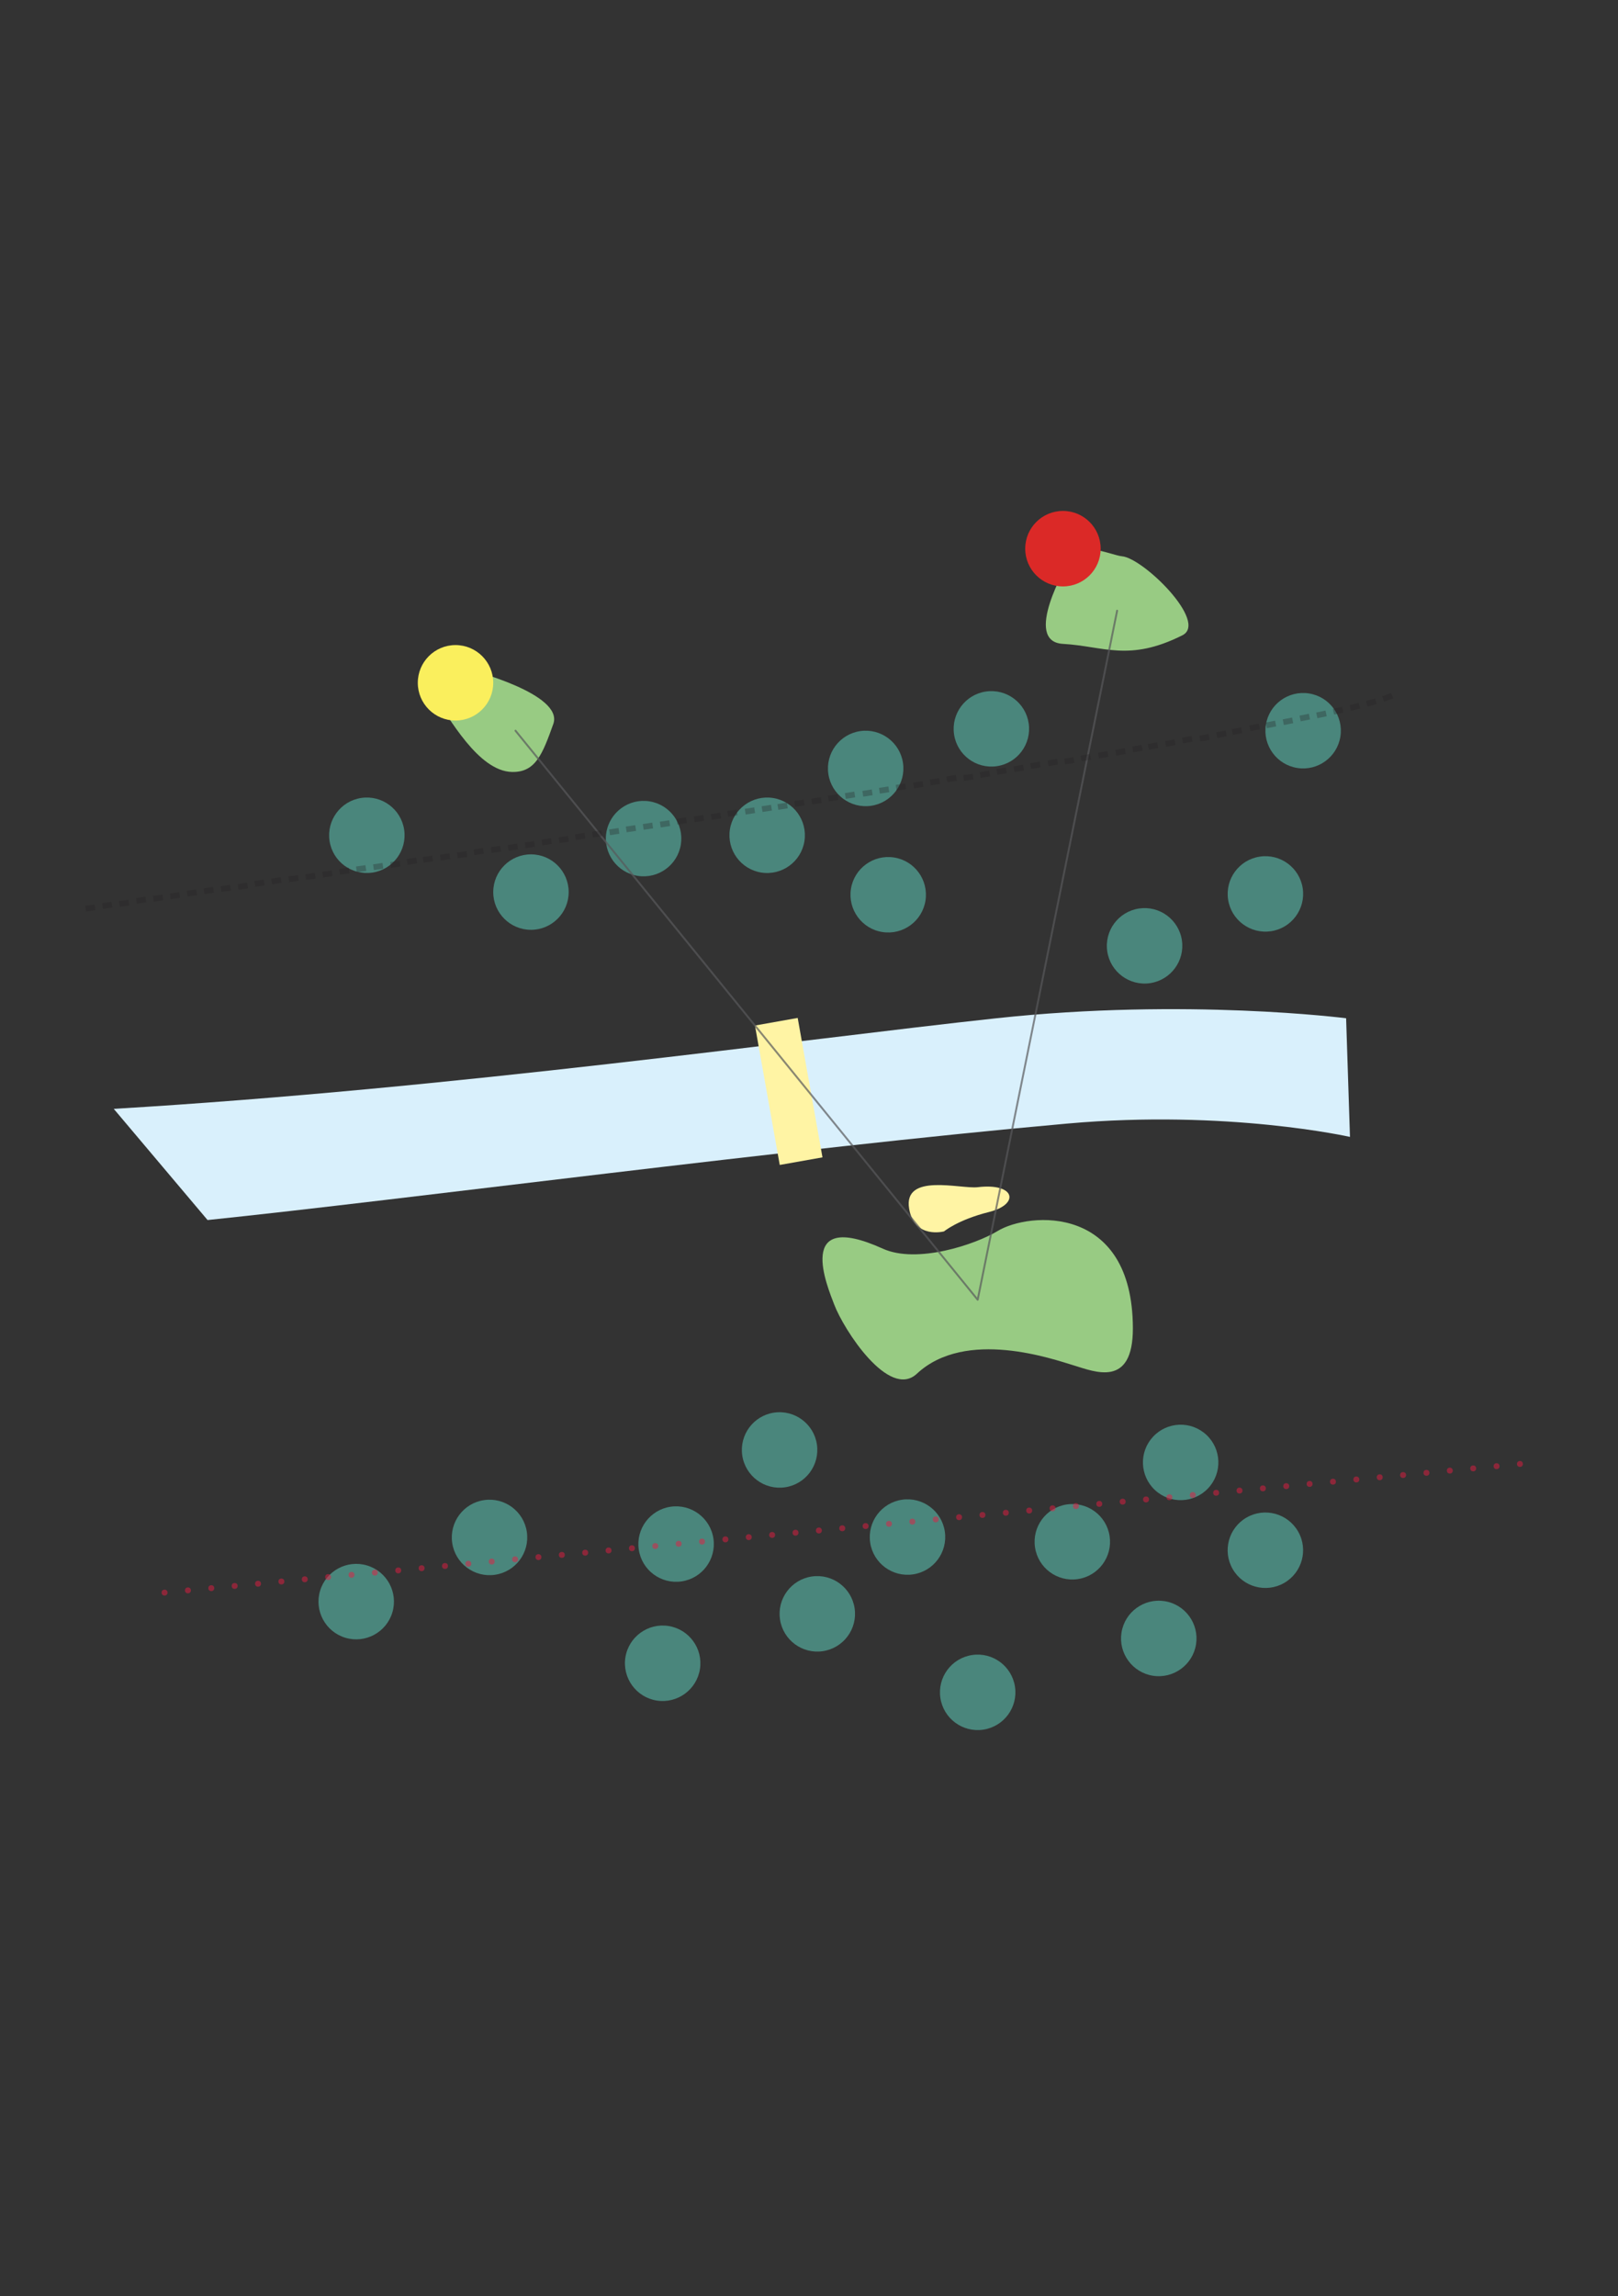 <?xml version="1.0" encoding="utf-8"?>
<!-- Generator: Adobe Illustrator 16.0.0, SVG Export Plug-In . SVG Version: 6.00 Build 0)  -->
<!DOCTYPE svg PUBLIC "-//W3C//DTD SVG 1.1//EN" "http://www.w3.org/Graphics/SVG/1.1/DTD/svg11.dtd">
<svg version="1.1" id="Layer_1" xmlns="http://www.w3.org/2000/svg" xmlns:xlink="http://www.w3.org/1999/xlink" x="0px" y="0px"
	 width="419.53px" height="595.28px" viewBox="0 0 419.53 595.28" enable-background="new 0 0 419.53 595.28" xml:space="preserve">
<rect x="0" y="0" width="419.53" height="595.28" fill="#333333" stroke="none"/>
<g>
	<path fill="#D9F0FC" d="M53.819,316.292c50.933-5.27,150.639-18.561,222.904-25.007c41.598-3.71,73.31,3.455,73.31,3.455
		l-1.001-30.758c0,0-41.375-5.318-90.701,0c-50.789,5.473-140.732,18.251-228.837,23.482L53.819,316.292z"/>
	<path fill="#98CB83" d="M216.297,338.184c-1.695-4.489-10.452-24.924,12.597-14.476c8.881,4.031,24.067-1.109,29.744-4.555
		c8.261-5.019,35.046-6.983,35.104,25.191c0.028,15.545-9.914,11.259-15.276,9.645c-5.354-1.604-28.048-9.691-40.731,2.145
		C230.501,362.886,218.768,344.721,216.297,338.184z"/>
	<path fill="#98CB83" d="M276.813,146.219c0,0-11.857,20.1-1.202,20.702c10.649,0.602,17.064,4.733,30.949-2.212
		c6.837-3.414-10.182-20.094-15.676-20.499C288.405,144.027,276.813,138.784,276.813,146.219z"/>
	<polygon fill="#FFF4A4" points="213.26,300.041 202.179,302.008 195.754,265.864 206.833,263.897 	"/>
	<path fill="#FFF4A4" d="M244.781,319.232c0,0,3.615-3.02,11.657-5.022c8.04-2.009,6.835-7.605-2.936-6.433
		c-4.379,0.521-19.376-3.818-17.769,5.592C237.089,321.306,244.781,319.232,244.781,319.232z"/>
	<path fill="#DB2927" d="M285.391,142.242c0,5.398-4.381,9.785-9.78,9.785c-5.404,0-9.783-4.386-9.783-9.785
		c0-5.402,4.379-9.783,9.783-9.783C281.01,132.459,285.391,136.84,285.391,142.242z"/>
	<path fill="#4A867C" d="M147.451,231.276c0,5.394-4.378,9.777-9.777,9.777c-5.399,0-9.783-4.383-9.783-9.777
		c0-5.406,4.384-9.787,9.783-9.787C143.073,221.489,147.451,225.87,147.451,231.276z"/>
	<path fill="#4A867C" d="M192.458,377.306c-0.779-5.34,2.92-10.313,8.265-11.091c5.344-0.775,10.313,2.928,11.094,8.263
		c0.778,5.347-2.919,10.314-8.269,11.099C198.202,386.355,193.242,382.653,192.458,377.306z"/>
	<path fill="#4A867C" d="M298.982,372.458c3.68-3.949,9.867-4.169,13.819-0.485c3.948,3.684,4.165,9.882,0.481,13.829
		c-3.688,3.949-9.878,4.166-13.824,0.479C295.51,382.597,295.294,376.403,298.982,372.458z"/>
	<path fill="#4A867C" d="M225.626,399.895c-0.778-5.348,2.922-10.319,8.267-11.098c5.346-0.78,10.311,2.923,11.091,8.267
		c0.781,5.346-2.919,10.312-8.264,11.091C231.374,408.933,226.409,405.231,225.626,399.895z"/>
	<path fill="#4A867C" d="M101.73,418.03c-1.559,5.169-7.014,8.107-12.186,6.552c-5.172-1.559-8.104-7.018-6.547-12.187
		c1.557-5.176,7.015-8.111,12.189-6.551C100.36,407.401,103.288,412.857,101.73,418.03z"/>
	<path fill="#4A867C" d="M85.447,217.994c-0.8-5.342,2.878-10.325,8.221-11.127c5.339-0.803,10.324,2.887,11.125,8.226
		c0.805,5.337-2.88,10.322-8.219,11.123C91.229,227.017,86.249,223.339,85.447,217.994z"/>
	<path fill="#4A867C" d="M208.582,218.052c-0.833,5.333-5.838,8.988-11.175,8.157c-5.334-0.837-8.985-5.846-8.151-11.182
		c0.833-5.335,5.839-8.984,11.175-8.151C205.764,207.709,209.415,212.713,208.582,218.052z"/>
	<path fill="#4A867C" d="M176.539,218.922c-0.837,5.329-5.839,8.982-11.172,8.147c-5.337-0.831-8.989-5.841-8.159-11.175
		c0.839-5.331,5.846-8.988,11.181-8.151C173.727,208.579,177.374,213.583,176.539,218.922z"/>
	<path fill="#4A867C" d="M243.831,440.186c-0.802-5.34,2.875-10.325,8.221-11.125c5.337-0.808,10.322,2.882,11.123,8.228
		c0.805,5.335-2.881,10.315-8.221,11.119C249.609,449.21,244.632,445.526,243.831,440.186z"/>
	<path fill="#4A867C" d="M202.247,419.837c-0.803-5.341,2.874-10.328,8.219-11.131c5.34-0.801,10.323,2.89,11.124,8.228
		c0.805,5.338-2.879,10.317-8.221,11.124C208.026,428.862,203.051,425.173,202.247,419.837z"/>
	<path fill="#4A867C" d="M268.368,401.151c-0.801-5.339,2.877-10.322,8.218-11.125c5.342-0.806,10.327,2.881,11.126,8.22
		c0.803,5.339-2.877,10.323-8.221,11.125C274.15,410.174,269.167,406.494,268.368,401.151z"/>
	<path fill="#4A867C" d="M310.121,426.271c-0.836,5.334-5.84,8.988-11.184,8.16c-5.333-0.835-8.982-5.849-8.146-11.18
		c0.836-5.338,5.842-8.986,11.171-8.157C307.304,415.934,310.955,420.938,310.121,426.271z"/>
	<path fill="#4A867C" d="M332.958,410.385c-4.687,2.677-10.664,1.059-13.347-3.63c-2.688-4.688-1.06-10.666,3.627-13.349
		c4.686-2.685,10.663-1.06,13.346,3.628C339.276,401.72,337.648,407.691,332.958,410.385z"/>
	<path fill="#4A867C" d="M329.56,241.418c-5.34,0.796-10.324-2.882-11.127-8.22c-0.803-5.347,2.883-10.325,8.222-11.123
		c5.341-0.805,10.321,2.876,11.127,8.218C338.584,235.633,334.897,240.618,329.56,241.418z"/>
	<path fill="#4A867C" d="M298.229,254.877c-5.341,0.798-10.329-2.881-11.128-8.225c-0.8-5.339,2.884-10.32,8.225-11.123
		c5.339-0.803,10.319,2.881,11.125,8.218C307.253,249.093,303.569,254.068,298.229,254.877z"/>
	<path fill="#4A867C" d="M247.373,190.368c-0.778-5.345,2.92-10.314,8.265-11.094c5.346-0.783,10.314,2.921,11.091,8.268
		c0.78,5.341-2.919,10.311-8.265,11.087C253.119,199.415,248.155,195.709,247.373,190.368z"/>
	<path fill="#4A867C" d="M214.78,200.631c-0.78-5.343,2.919-10.312,8.265-11.094c5.342-0.78,10.311,2.923,11.093,8.267
		c0.778,5.347-2.922,10.312-8.267,11.094C220.525,209.679,215.561,205.977,214.78,200.631z"/>
	<path fill="#4A867C" d="M117.251,399.988c-0.78-5.343,2.92-10.312,8.265-11.091c5.344-0.781,10.311,2.925,11.089,8.266
		c0.781,5.347-2.915,10.318-8.262,11.092C122.996,409.038,118.031,405.336,117.251,399.988z"/>
	<path fill="#4A867C" d="M165.626,401.71c-0.778-5.344,2.92-10.315,8.262-11.096c5.347-0.78,10.312,2.925,11.097,8.267
		c0.778,5.348-2.924,10.314-8.27,11.093C171.372,410.758,166.405,407.051,165.626,401.71z"/>
	<path fill="#4A867C" d="M181.488,432.705c-0.836,5.329-5.842,8.992-11.18,8.161c-5.335-0.835-8.984-5.851-8.153-11.181
		c0.841-5.336,5.841-8.985,11.179-8.152C178.667,422.367,182.32,427.372,181.488,432.705z"/>
	<path fill="#4A867C" d="M347.55,190.944c-0.835,5.333-5.839,8.99-11.173,8.153c-5.34-0.835-8.986-5.841-8.153-11.173
		c0.832-5.337,5.84-8.987,11.176-8.149C344.736,180.599,348.383,185.604,347.55,190.944z"/>
	<path fill="#4A867C" d="M239.966,233.479c-0.837,5.332-5.837,8.982-11.171,8.149c-5.338-0.829-8.988-5.841-8.156-11.178
		c0.836-5.331,5.841-8.988,11.176-8.149C237.156,223.137,240.799,228.138,239.966,233.479z"/>
	<path fill="#98CB83" d="M121.889,173.684c0,0,24.361,6.218,21.578,13.999c-2.786,7.78-4.577,12.567-10.694,12.445
		c-8.867-0.175-16.454-14.523-19.931-19.185C109.361,176.269,119.019,172.519,121.889,173.684z"/>
	<path fill="#FAEF5D" d="M127.891,177.017c0,5.399-4.381,9.78-9.781,9.78s-9.78-4.381-9.78-9.78c0-5.404,4.379-9.785,9.78-9.785
		S127.891,171.613,127.891,177.017z"/>
	<g opacity="0.7">
		<g>
			<path fill="#58595B" d="M289.421,158.25c-9.891,48.862-19.781,97.724-29.671,146.586c-1.901,9.394-3.803,18.787-5.704,28.18
				c-0.194,0.958-0.388,1.916-0.582,2.874c-0.22,1.085-0.067,0.538,0.198,0.866c-0.995-1.225-1.99-2.45-2.985-3.675
				c-15.634-19.245-31.269-38.491-46.903-57.736c-23.312-28.696-46.624-57.392-69.936-86.088c-0.204-0.25-0.555,0.105-0.354,0.354
				c31.283,38.509,62.567,77.018,93.851,115.526c8.663,10.664,17.327,21.329,25.991,31.994c0.116,0.144,0.383,0.064,0.418-0.11
				c9.891-48.862,19.781-97.724,29.671-146.586c2.163-10.684,4.325-21.368,6.488-32.051
				C289.967,158.068,289.485,157.934,289.421,158.25L289.421,158.25z"/>
		</g>
	</g>
	<g opacity="0.5">
		<g>
			<g>
				<rect x="393.331" y="378.757" fill="none" width="1.54" height="1.54"/>
				<circle fill="#E61B41" cx="394.101" cy="379.526" r="0.77"/>
			</g>
			<g>
				<rect x="387.271" y="379.332" fill="none" width="1.54" height="1.539"/>
				<circle fill="#E61B41" cx="388.042" cy="380.102" r="0.77"/>
			</g>
			<g>
				<rect x="381.213" y="379.906" fill="none" width="1.539" height="1.54"/>
				<circle fill="#E61B41" cx="381.982" cy="380.677" r="0.77"/>
			</g>
			<g>
				<rect x="375.153" y="380.481" fill="none" width="1.54" height="1.54"/>
				<circle fill="#E61B41" cx="375.923" cy="381.252" r="0.77"/>
			</g>
			<g>
				<rect x="369.094" y="381.057" fill="none" width="1.54" height="1.54"/>
				<circle fill="#E61B41" cx="369.864" cy="381.826" r="0.77"/>
			</g>
			<g>
				<rect x="363.035" y="381.631" fill="none" width="1.54" height="1.54"/>
				<circle fill="#E61B41" cx="363.805" cy="382.401" r="0.77"/>
			</g>
			<g>
				<rect x="356.976" y="382.206" fill="none" width="1.54" height="1.54"/>
				<circle fill="#E61B41" cx="357.746" cy="382.977" r="0.77"/>
			</g>
			<g>
				<rect x="350.917" y="382.781" fill="none" width="1.539" height="1.54"/>
				<circle fill="#E61B41" cx="351.687" cy="383.552" r="0.77"/>
			</g>
			<g>
				<rect x="344.857" y="383.356" fill="none" width="1.54" height="1.54"/>
				<circle fill="#E61B41" cx="345.627" cy="384.126" r="0.77"/>
			</g>
			<g>
				<rect x="338.799" y="383.932" fill="none" width="1.539" height="1.539"/>
				<circle fill="#E61B41" cx="339.568" cy="384.701" r="0.77"/>
			</g>
			<g>
				<rect x="332.739" y="384.506" fill="none" width="1.54" height="1.54"/>
				<circle fill="#E61B41" cx="333.509" cy="385.276" r="0.77"/>
			</g>
			<g>
				<rect x="326.68" y="385.081" fill="none" width="1.54" height="1.54"/>
				<circle fill="#E61B41" cx="327.45" cy="385.852" r="0.77"/>
			</g>
			<g>
				<rect x="320.621" y="385.656" fill="none" width="1.539" height="1.54"/>
				<circle fill="#E61B41" cx="321.391" cy="386.426" r="0.77"/>
			</g>
			<g>
				<rect x="314.562" y="386.231" fill="none" width="1.54" height="1.54"/>
				<circle fill="#E61B41" cx="315.332" cy="387.001" r="0.77"/>
			</g>
			<g>
				<rect x="308.502" y="386.807" fill="none" width="1.54" height="1.539"/>
				<circle fill="#E61B41" cx="309.272" cy="387.576" r="0.77"/>
			</g>
			<g>
				<rect x="302.443" y="387.381" fill="none" width="1.54" height="1.54"/>
				<circle fill="#E61B41" cx="303.213" cy="388.151" r="0.77"/>
			</g>
			<g>
				<rect x="296.384" y="387.956" fill="none" width="1.54" height="1.54"/>
				<circle fill="#E61B41" cx="297.154" cy="388.727" r="0.77"/>
			</g>
			<g>
				<rect x="290.325" y="388.531" fill="none" width="1.539" height="1.54"/>
				<circle fill="#E61B41" cx="291.095" cy="389.301" r="0.77"/>
			</g>
			<g>
				<rect x="284.266" y="389.106" fill="none" width="1.54" height="1.54"/>
				<circle fill="#E61B41" cx="285.036" cy="389.876" r="0.77"/>
			</g>
			<g>
				<rect x="278.207" y="389.681" fill="none" width="1.539" height="1.54"/>
				<circle fill="#E61B41" cx="278.977" cy="390.451" r="0.77"/>
			</g>
			<g>
				<rect x="272.147" y="390.256" fill="none" width="1.54" height="1.54"/>
				<circle fill="#E61B41" cx="272.917" cy="391.026" r="0.77"/>
			</g>
			<g>
				<rect x="266.088" y="390.831" fill="none" width="1.54" height="1.54"/>
				<circle fill="#E61B41" cx="266.858" cy="391.602" r="0.77"/>
			</g>
			<g>
				<rect x="260.029" y="391.406" fill="none" width="1.539" height="1.54"/>
				<circle fill="#E61B41" cx="260.799" cy="392.176" r="0.77"/>
			</g>
			<g>
				<rect x="253.97" y="391.98" fill="none" width="1.54" height="1.54"/>
				<circle fill="#E61B41" cx="254.74" cy="392.751" r="0.77"/>
			</g>
			<g>
				<rect x="247.91" y="392.556" fill="none" width="1.54" height="1.54"/>
				<circle fill="#E61B41" cx="248.68" cy="393.326" r="0.77"/>
			</g>
			<g>
				<rect x="241.852" y="393.131" fill="none" width="1.54" height="1.54"/>
				<circle fill="#E61B41" cx="242.622" cy="393.9" r="0.77"/>
			</g>
			<g>
				<rect x="235.792" y="393.706" fill="none" width="1.54" height="1.54"/>
				<circle fill="#E61B41" cx="236.562" cy="394.476" r="0.77"/>
			</g>
			<g>
				<rect x="229.733" y="394.281" fill="none" width="1.54" height="1.539"/>
				<circle fill="#E61B41" cx="230.503" cy="395.051" r="0.77"/>
			</g>
			<g>
				<rect x="223.674" y="394.855" fill="none" width="1.54" height="1.54"/>
				<circle fill="#E61B41" cx="224.444" cy="395.626" r="0.77"/>
			</g>
			<g>
				<rect x="217.615" y="395.431" fill="none" width="1.539" height="1.54"/>
				<circle fill="#E61B41" cx="218.385" cy="396.201" r="0.77"/>
			</g>
			<g>
				<rect x="211.556" y="396.006" fill="none" width="1.54" height="1.54"/>
				<circle fill="#E61B41" cx="212.326" cy="396.775" r="0.77"/>
			</g>
			<g>
				<rect x="205.497" y="396.581" fill="none" width="1.54" height="1.54"/>
				<circle fill="#E61B41" cx="206.266" cy="397.351" r="0.77"/>
			</g>
			<g>
				<rect x="199.438" y="397.156" fill="none" width="1.54" height="1.539"/>
				<circle fill="#E61B41" cx="200.207" cy="397.926" r="0.77"/>
			</g>
			<g>
				<rect x="193.378" y="397.73" fill="none" width="1.54" height="1.54"/>
				<circle fill="#E61B41" cx="194.148" cy="398.501" r="0.77"/>
			</g>
			<g>
				<rect x="187.319" y="398.306" fill="none" width="1.54" height="1.54"/>
				<circle fill="#E61B41" cx="188.089" cy="399.076" r="0.77"/>
			</g>
			<g>
				<rect x="181.26" y="398.881" fill="none" width="1.54" height="1.54"/>
				<circle fill="#E61B41" cx="182.03" cy="399.65" r="0.77"/>
			</g>
			<g>
				<rect x="175.201" y="399.455" fill="none" width="1.54" height="1.54"/>
				<circle fill="#E61B41" cx="175.97" cy="400.226" r="0.77"/>
			</g>
			<g>
				<rect x="169.142" y="400.03" fill="none" width="1.54" height="1.54"/>
				<circle fill="#E61B41" cx="169.911" cy="400.801" r="0.77"/>
			</g>
			<g>
				<rect x="163.082" y="400.605" fill="none" width="1.54" height="1.54"/>
				<circle fill="#E61B41" cx="163.852" cy="401.375" r="0.77"/>
			</g>
			<g>
				<rect x="157.023" y="401.181" fill="none" width="1.54" height="1.54"/>
				<circle fill="#E61B41" cx="157.793" cy="401.95" r="0.77"/>
			</g>
			<g>
				<rect x="150.964" y="401.756" fill="none" width="1.54" height="1.539"/>
				<circle fill="#E61B41" cx="151.734" cy="402.525" r="0.77"/>
			</g>
			<g>
				<rect x="144.905" y="402.33" fill="none" width="1.54" height="1.54"/>
				<circle fill="#E61B41" cx="145.675" cy="403.101" r="0.77"/>
			</g>
			<g>
				<rect x="138.846" y="402.905" fill="none" width="1.54" height="1.54"/>
				<circle fill="#E61B41" cx="139.615" cy="403.676" r="0.77"/>
			</g>
			<g>
				<rect x="132.786" y="403.48" fill="none" width="1.54" height="1.54"/>
				<circle fill="#E61B41" cx="133.556" cy="404.25" r="0.77"/>
			</g>
			<g>
				<rect x="126.727" y="404.056" fill="none" width="1.54" height="1.54"/>
				<circle fill="#E61B41" cx="127.497" cy="404.825" r="0.77"/>
			</g>
			<g>
				<rect x="120.668" y="404.631" fill="none" width="1.54" height="1.539"/>
				<circle fill="#E61B41" cx="121.438" cy="405.4" r="0.77"/>
			</g>
			<g>
				<rect x="114.609" y="405.205" fill="none" width="1.54" height="1.54"/>
				<circle fill="#E61B41" cx="115.379" cy="405.976" r="0.77"/>
			</g>
			<g>
				<rect x="108.55" y="405.78" fill="none" width="1.54" height="1.54"/>
				<circle fill="#E61B41" cx="109.32" cy="406.551" r="0.77"/>
			</g>
			<g>
				<rect x="102.49" y="406.355" fill="none" width="1.54" height="1.54"/>
				<circle fill="#E61B41" cx="103.26" cy="407.125" r="0.77"/>
			</g>
			<g>
				<rect x="96.431" y="406.93" fill="none" width="1.54" height="1.54"/>
				<circle fill="#E61B41" cx="97.201" cy="407.7" r="0.77"/>
			</g>
			<g>
				<rect x="90.372" y="407.505" fill="none" width="1.54" height="1.54"/>
				<circle fill="#E61B41" cx="91.142" cy="408.275" r="0.77"/>
			</g>
			<g>
				<rect x="84.313" y="408.08" fill="none" width="1.54" height="1.54"/>
				<circle fill="#E61B41" cx="85.083" cy="408.851" r="0.77"/>
			</g>
			<g>
				<rect x="78.254" y="408.655" fill="none" width="1.54" height="1.54"/>
				<circle fill="#E61B41" cx="79.024" cy="409.425" r="0.77"/>
			</g>
			<g>
				<rect x="72.194" y="409.23" fill="none" width="1.54" height="1.539"/>
				<circle fill="#E61B41" cx="72.964" cy="410" r="0.77"/>
			</g>
			<g>
				<rect x="66.135" y="409.805" fill="none" width="1.54" height="1.54"/>
				<circle fill="#E61B41" cx="66.905" cy="410.575" r="0.77"/>
			</g>
			<g>
				<rect x="60.076" y="410.38" fill="none" width="1.54" height="1.54"/>
				<circle fill="#E61B41" cx="60.846" cy="411.15" r="0.77"/>
			</g>
			<g>
				<rect x="54.017" y="410.955" fill="none" width="1.54" height="1.54"/>
				<circle fill="#E61B41" cx="54.787" cy="411.725" r="0.77"/>
			</g>
			<g>
				<rect x="47.958" y="411.53" fill="none" width="1.54" height="1.54"/>
				<circle fill="#E61B41" cx="48.728" cy="412.3" r="0.77"/>
			</g>
			<g>
				<rect x="41.898" y="412.105" fill="none" width="1.54" height="1.539"/>
				<circle fill="#E61B41" cx="42.668" cy="412.875" r="0.77"/>
			</g>
		</g>
	</g>
	<g opacity="0.3">
		<g>
			<g>
				<g>
					<g>
						<g>
							<polygon fill="none" points="22.27,242.845 35.43,240.985 33.323,226.135 20.187,227.991 							"/>
						</g>
						
							<rect x="31.466" y="232.856" transform="matrix(-0.14 -0.99 0.99 -0.14 -195.035 298.834)" fill-rule="evenodd" clip-rule="evenodd" fill="#231F20" width="1.5" height="2.465"/>
						
							<rect x="27.089" y="233.475" transform="matrix(-0.14 -0.99 0.99 -0.14 -200.662 295.123)" fill-rule="evenodd" clip-rule="evenodd" fill="#231F20" width="1.5" height="2.465"/>
						
							<rect x="22.726" y="234.091" transform="matrix(-0.139 -0.99 0.99 -0.139 -206.281 291.356)" fill-rule="evenodd" clip-rule="evenodd" fill="#231F20" width="1.5" height="2.465"/>
					</g>
				</g>
				<g>
					<g>
						<g>
							<polygon fill="none" points="35.43,240.985 48.583,239.112 46.462,224.264 33.323,226.135 							"/>
						</g>
						
							<rect x="44.612" y="230.985" transform="matrix(-0.141 -0.99 0.99 -0.141 -178.146 309.852)" fill-rule="evenodd" clip-rule="evenodd" fill="#231F20" width="1.5" height="2.465"/>
						
							<rect x="40.236" y="231.609" transform="matrix(-0.141 -0.99 0.99 -0.141 -183.756 306.231)" fill-rule="evenodd" clip-rule="evenodd" fill="#231F20" width="1.5" height="2.465"/>
						
							<rect x="35.873" y="232.23" transform="matrix(-0.141 -0.99 0.99 -0.141 -189.37 302.547)" fill-rule="evenodd" clip-rule="evenodd" fill="#231F20" width="1.5" height="2.465"/>
					</g>
				</g>
				<g>
					<g>
						<g>
							<polygon fill="none" points="48.583,239.112 61.733,237.229 59.601,222.382 46.462,224.264 							"/>
						</g>
						
							<rect x="57.758" y="229.104" transform="matrix(-0.142 -0.99 0.99 -0.142 -161.194 320.942)" fill-rule="evenodd" clip-rule="evenodd" fill="#231F20" width="1.5" height="2.465"/>
						
							<rect x="53.381" y="229.732" transform="matrix(-0.142 -0.99 0.99 -0.142 -166.84 317.256)" fill-rule="evenodd" clip-rule="evenodd" fill="#231F20" width="1.5" height="2.465"/>
						
							<rect x="49.02" y="230.356" transform="matrix(-0.142 -0.99 0.99 -0.142 -172.438 313.651)" fill-rule="evenodd" clip-rule="evenodd" fill="#231F20" width="1.5" height="2.465"/>
					</g>
				</g>
				<g>
					<g>
						<g>
							<polygon fill="none" points="61.733,237.229 74.882,235.335 72.738,220.49 59.601,222.382 							"/>
						</g>
						
							<rect x="70.901" y="227.213" transform="matrix(-0.143 -0.99 0.99 -0.143 -144.247 331.932)" fill-rule="evenodd" clip-rule="evenodd" fill="#231F20" width="1.5" height="2.465"/>
						
							<rect x="66.525" y="227.844" transform="matrix(-0.143 -0.99 0.99 -0.143 -149.87 328.322)" fill-rule="evenodd" clip-rule="evenodd" fill="#231F20" width="1.5" height="2.465"/>
						
							<rect x="62.164" y="228.472" transform="matrix(-0.142 -0.99 0.99 -0.142 -155.505 324.652)" fill-rule="evenodd" clip-rule="evenodd" fill="#231F20" width="1.5" height="2.465"/>
					</g>
				</g>
				<g>
					<g>
						<g>
							<polygon fill="none" points="74.882,235.335 88.029,233.431 85.875,218.588 72.738,220.49 							"/>
						</g>
						
							<rect x="84.043" y="225.312" transform="matrix(-0.143 -0.99 0.99 -0.143 -127.27 342.915)" fill-rule="evenodd" clip-rule="evenodd" fill="#231F20" width="1.5" height="2.465"/>
						
							<rect x="79.668" y="225.947" transform="matrix(-0.143 -0.99 0.99 -0.143 -132.899 339.31)" fill-rule="evenodd" clip-rule="evenodd" fill="#231F20" width="1.5" height="2.465"/>
						
							<rect x="75.307" y="226.577" transform="matrix(-0.143 -0.99 0.99 -0.143 -138.543 335.646)" fill-rule="evenodd" clip-rule="evenodd" fill="#231F20" width="1.5" height="2.465"/>
					</g>
				</g>
				<g>
					<g>
						<g>
							<polygon fill="none" points="88.029,233.431 101.175,231.518 99.009,216.676 85.875,218.588 							"/>
						</g>
						
							<rect x="97.184" y="223.402" transform="matrix(-0.144 -0.99 0.99 -0.144 -110.225 353.946)" fill-rule="evenodd" clip-rule="evenodd" fill="#231F20" width="1.5" height="2.465"/>
						
							<rect x="92.809" y="224.039" transform="matrix(-0.144 -0.99 0.99 -0.144 -115.907 350.269)" fill-rule="evenodd" clip-rule="evenodd" fill="#231F20" width="1.5" height="2.465"/>
						
							<rect x="88.448" y="224.673" transform="matrix(-0.144 -0.99 0.99 -0.144 -121.522 346.679)" fill-rule="evenodd" clip-rule="evenodd" fill="#231F20" width="1.5" height="2.465"/>
					</g>
				</g>
				<g>
					<g>
						<g>
							<polygon fill="none" points="101.175,231.518 114.32,229.594 112.142,214.754 99.009,216.676 							"/>
						</g>
						
							<rect x="110.323" y="221.48" transform="matrix(-0.145 -0.989 0.989 -0.145 -93.197 364.881)" fill-rule="evenodd" clip-rule="evenodd" fill="#231F20" width="1.5" height="2.465"/>
						
							<rect x="105.948" y="222.121" transform="matrix(-0.145 -0.99 0.99 -0.145 -98.846 361.277)" fill-rule="evenodd" clip-rule="evenodd" fill="#231F20" width="1.5" height="2.464"/>
						
							<rect x="101.589" y="222.759" transform="matrix(-0.144 -0.99 0.99 -0.144 -104.511 357.626)" fill-rule="evenodd" clip-rule="evenodd" fill="#231F20" width="1.5" height="2.465"/>
					</g>
				</g>
				<g>
					<g>
						<g>
							<polygon fill="none" points="114.32,229.594 127.463,227.66 125.272,212.822 112.142,214.754 							"/>
						</g>
						
							<rect x="123.46" y="219.548" transform="matrix(-0.146 -0.989 0.989 -0.146 -76.103 375.852)" fill-rule="evenodd" clip-rule="evenodd" fill="#231F20" width="1.5" height="2.465"/>
						
							<rect x="119.087" y="220.193" transform="matrix(-0.145 -0.989 0.989 -0.145 -81.792 372.208)" fill-rule="evenodd" clip-rule="evenodd" fill="#231F20" width="1.5" height="2.465"/>
						
							<rect x="114.727" y="220.833" transform="matrix(-0.145 -0.989 0.989 -0.145 -87.474 368.555)" fill-rule="evenodd" clip-rule="evenodd" fill="#231F20" width="1.5" height="2.465"/>
					</g>
				</g>
				<g>
					<g>
						<g>
							<polygon fill="none" points="127.463,227.66 140.605,225.714 138.402,210.878 125.272,212.822 							"/>
						</g>
						
							<rect x="136.596" y="217.605" transform="matrix(-0.146 -0.989 0.989 -0.146 -59.013 386.757)" fill-rule="evenodd" clip-rule="evenodd" fill="#231F20" width="1.5" height="2.465"/>
						
							<rect x="132.223" y="218.254" transform="matrix(-0.146 -0.989 0.989 -0.146 -64.66 383.184)" fill-rule="evenodd" clip-rule="evenodd" fill="#231F20" width="1.5" height="2.465"/>
						
							<rect x="127.865" y="218.898" transform="matrix(-0.146 -0.989 0.989 -0.146 -70.354 379.538)" fill-rule="evenodd" clip-rule="evenodd" fill="#231F20" width="1.5" height="2.465"/>
					</g>
				</g>
				<g>
					<g>
						<g>
							<polygon fill="none" points="140.605,225.714 153.746,223.756 151.528,208.922 138.402,210.878 							"/>
						</g>
						
							<rect x="149.73" y="215.65" transform="matrix(-0.148 -0.989 0.989 -0.148 -41.78 397.765)" fill-rule="evenodd" clip-rule="evenodd" fill="#231F20" width="1.5" height="2.465"/>
						
							<rect x="145.358" y="216.303" transform="matrix(-0.147 -0.989 0.989 -0.147 -47.509 394.118)" fill-rule="evenodd" clip-rule="evenodd" fill="#231F20" width="1.5" height="2.465"/>
						
							<rect x="141" y="216.951" transform="matrix(-0.147 -0.989 0.989 -0.147 -53.206 390.489)" fill-rule="evenodd" clip-rule="evenodd" fill="#231F20" width="1.5" height="2.465"/>
					</g>
				</g>
				<g>
					<g>
						<g>
							<polygon fill="none" points="153.746,223.756 166.885,221.785 164.652,206.953 151.528,208.922 							"/>
						</g>
						
							<rect x="162.863" y="213.683" transform="matrix(-0.149 -0.989 0.989 -0.149 -24.574 408.677)" fill-rule="evenodd" clip-rule="evenodd" fill="#231F20" width="1.5" height="2.465"/>
						
							<rect x="158.491" y="214.339" transform="matrix(-0.148 -0.989 0.989 -0.148 -30.367 404.986)" fill-rule="evenodd" clip-rule="evenodd" fill="#231F20" width="1.5" height="2.465"/>
						
							<rect x="154.133" y="214.993" transform="matrix(-0.148 -0.989 0.989 -0.148 -36.075 401.365)" fill-rule="evenodd" clip-rule="evenodd" fill="#231F20" width="1.5" height="2.465"/>
					</g>
				</g>
				<g>
					<g>
						<g>
							<polygon fill="none" points="166.885,221.785 180.023,219.8 177.774,204.971 164.652,206.953 							"/>
						</g>
						
							<rect x="175.993" y="211.702" transform="matrix(-0.15 -0.989 0.989 -0.15 -7.332 419.563)" fill-rule="evenodd" clip-rule="evenodd" fill="#231F20" width="1.5" height="2.465"/>
						
							<rect x="171.622" y="212.363" transform="matrix(-0.149 -0.989 0.989 -0.149 -13.141 415.883)" fill-rule="evenodd" clip-rule="evenodd" fill="#231F20" width="1.5" height="2.465"/>
						
							<rect x="167.265" y="213.02" transform="matrix(-0.149 -0.989 0.989 -0.149 -18.852 412.279)" fill-rule="evenodd" clip-rule="evenodd" fill="#231F20" width="1.5" height="2.465"/>
					</g>
				</g>
				<g>
					<g>
						<g>
							<polygon fill="none" points="180.023,219.8 193.159,217.8 190.893,202.974 177.774,204.971 							"/>
						</g>
						
							<rect x="189.121" y="209.706" transform="matrix(-0.151 -0.989 0.989 -0.151 9.958 430.431)" fill-rule="evenodd" clip-rule="evenodd" fill="#231F20" width="1.5" height="2.465"/>
						
							<rect x="184.751" y="210.372" transform="matrix(-0.15 -0.989 0.989 -0.15 4.201 426.82)" fill-rule="evenodd" clip-rule="evenodd" fill="#231F20" width="1.5" height="2.465"/>
						
							<rect x="180.395" y="211.034" transform="matrix(-0.15 -0.989 0.989 -0.15 -1.533 423.216)" fill-rule="evenodd" clip-rule="evenodd" fill="#231F20" width="1.5" height="2.465"/>
					</g>
				</g>
				<g>
					<g>
						<g>
							<polygon fill="none" points="193.159,217.8 206.294,215.783 204.007,200.96 190.893,202.974 							"/>
						</g>
						
							<rect x="202.247" y="207.694" transform="matrix(-0.152 -0.988 0.988 -0.152 27.361 441.326)" fill-rule="evenodd" clip-rule="evenodd" fill="#231F20" width="1.5" height="2.465"/>
						
							<rect x="197.877" y="208.365" transform="matrix(-0.151 -0.989 0.989 -0.151 21.517 437.668)" fill-rule="evenodd" clip-rule="evenodd" fill="#231F20" width="1.5" height="2.465"/>
						
							<rect x="193.522" y="209.033" transform="matrix(-0.151 -0.989 0.989 -0.151 15.831 434.123)" fill-rule="evenodd" clip-rule="evenodd" fill="#231F20" width="1.5" height="2.465"/>
					</g>
				</g>
				<g>
					<g>
						<g>
							<polygon fill="none" points="206.294,215.783 219.427,213.748 217.118,198.928 204.007,200.96 							"/>
						</g>
						
							<rect x="215.369" y="205.663" transform="matrix(-0.154 -0.988 0.988 -0.154 44.88 452.233)" fill-rule="evenodd" clip-rule="evenodd" fill="#231F20" width="1.5" height="2.465"/>
						
							<rect x="211.001" y="206.341" transform="matrix(-0.153 -0.988 0.988 -0.153 39.017 448.588)" fill-rule="evenodd" clip-rule="evenodd" fill="#231F20" width="1.5" height="2.465"/>
						
							<rect x="206.646" y="207.015" transform="matrix(-0.153 -0.988 0.988 -0.153 33.253 445.005)" fill-rule="evenodd" clip-rule="evenodd" fill="#231F20" width="1.5" height="2.465"/>
					</g>
				</g>
				<g>
					<g>
						<g>
							<polygon fill="none" points="219.427,213.748 232.559,211.691 230.225,196.875 217.118,198.928 							"/>
						</g>
						
							<rect x="228.489" y="203.611" transform="matrix(-0.155 -0.988 0.988 -0.155 62.388 463.054)" fill-rule="evenodd" clip-rule="evenodd" fill="#231F20" width="1.5" height="2.465"/>
						
							<rect x="224.122" y="204.297" transform="matrix(-0.154 -0.988 0.988 -0.154 56.503 459.423)" fill-rule="evenodd" clip-rule="evenodd" fill="#231F20" width="1.5" height="2.465"/>
						
							<rect x="219.768" y="204.977" transform="matrix(-0.154 -0.988 0.988 -0.154 50.633 455.789)" fill-rule="evenodd" clip-rule="evenodd" fill="#231F20" width="1.5" height="2.465"/>
					</g>
				</g>
				<g>
					<g>
						<g>
							<polygon fill="none" points="232.559,211.691 245.688,209.61 243.325,194.799 230.225,196.875 							"/>
						</g>
						
							<rect x="241.605" y="201.537" transform="matrix(-0.157 -0.988 0.988 -0.157 80.123 473.938)" fill-rule="evenodd" clip-rule="evenodd" fill="#231F20" width="1.5" height="2.465"/>
						
							<rect x="237.239" y="202.231" transform="matrix(-0.156 -0.988 0.988 -0.156 74.214 470.322)" fill-rule="evenodd" clip-rule="evenodd" fill="#231F20" width="1.5" height="2.465"/>
						
							<rect x="232.887" y="202.919" transform="matrix(-0.156 -0.988 0.988 -0.156 68.333 466.713)" fill-rule="evenodd" clip-rule="evenodd" fill="#231F20" width="1.5" height="2.465"/>
					</g>
				</g>
				<g>
					<g>
						<g>
							<polygon fill="none" points="245.688,209.61 258.815,207.501 256.418,192.695 243.325,194.799 							"/>
						</g>
						
							<rect x="254.717" y="199.436" transform="matrix(-0.159 -0.987 0.987 -0.159 97.928 484.768)" fill-rule="evenodd" clip-rule="evenodd" fill="#231F20" width="1.5" height="2.465"/>
						
							<rect x="250.353" y="200.138" transform="matrix(-0.158 -0.987 0.987 -0.158 91.998 481.171)" fill-rule="evenodd" clip-rule="evenodd" fill="#231F20" width="1.5" height="2.466"/>
						
							<rect x="246.001" y="200.836" transform="matrix(-0.158 -0.988 0.988 -0.158 86.078 477.571)" fill-rule="evenodd" clip-rule="evenodd" fill="#231F20" width="1.5" height="2.465"/>
					</g>
				</g>
				<g>
					<g>
						<g>
							<polygon fill="none" points="258.815,207.501 271.94,205.358 269.503,190.56 256.418,192.695 							"/>
						</g>
						
							<rect x="267.824" y="197.302" transform="matrix(-0.162 -0.987 0.987 -0.162 116.018 495.645)" fill-rule="evenodd" clip-rule="evenodd" fill="#231F20" width="1.5" height="2.465"/>
						
							<rect x="263.461" y="198.016" transform="matrix(-0.161 -0.987 0.987 -0.161 110.043 492.062)" fill-rule="evenodd" clip-rule="evenodd" fill="#231F20" width="1.5" height="2.465"/>
						
							<rect x="259.112" y="198.724" transform="matrix(-0.16 -0.987 0.987 -0.16 103.91 488.382)" fill-rule="evenodd" clip-rule="evenodd" fill="#231F20" width="1.5" height="2.465"/>
					</g>
				</g>
				<g>
					<g>
						<g>
							<polygon fill="none" points="271.94,205.358 285.064,203.175 282.577,188.385 269.503,190.56 							"/>
						</g>
						
							<rect x="280.924" y="195.13" transform="matrix(-0.165 -0.986 0.986 -0.165 134.39 506.534)" fill-rule="evenodd" clip-rule="evenodd" fill="#231F20" width="1.5" height="2.465"/>
						
							<rect x="276.564" y="195.858" transform="matrix(-0.164 -0.986 0.986 -0.164 128.396 502.985)" fill-rule="evenodd" clip-rule="evenodd" fill="#231F20" width="1.5" height="2.465"/>
						
							<rect x="272.216" y="196.578" transform="matrix(-0.163 -0.987 0.987 -0.163 122.222 499.333)" fill-rule="evenodd" clip-rule="evenodd" fill="#231F20" width="1.5" height="2.466"/>
					</g>
				</g>
				<g>
					<g>
						<g>
							<polygon fill="none" points="285.064,203.175 298.187,200.941 295.635,186.161 282.577,188.385 							"/>
						</g>
						
							<rect x="294.017" y="192.91" transform="matrix(-0.169 -0.986 0.986 -0.169 153.315 517.516)" fill-rule="evenodd" clip-rule="evenodd" fill="#231F20" width="1.5" height="2.465"/>
						
							<rect x="289.659" y="193.655" transform="matrix(-0.167 -0.986 0.986 -0.167 146.871 513.817)" fill-rule="evenodd" clip-rule="evenodd" fill="#231F20" width="1.5" height="2.466"/>
						
							<rect x="285.315" y="194.391" transform="matrix(-0.166 -0.986 0.986 -0.166 140.653 510.198)" fill-rule="evenodd" clip-rule="evenodd" fill="#231F20" width="1.5" height="2.465"/>
					</g>
				</g>
				<g>
					<g>
						<g>
							<polygon fill="none" points="298.187,200.941 311.309,198.638 308.671,183.873 295.635,186.161 							"/>
						</g>
						
							<rect x="307.1" y="190.626" transform="matrix(-0.174 -0.985 0.985 -0.174 172.428 528.375)" fill-rule="evenodd" clip-rule="evenodd" fill="#231F20" width="1.5" height="2.467"/>
						
							<rect x="302.746" y="191.395" transform="matrix(-0.172 -0.985 0.985 -0.172 165.903 524.717)" fill-rule="evenodd" clip-rule="evenodd" fill="#231F20" width="1.5" height="2.466"/>
						
							<rect x="298.404" y="192.151" transform="matrix(-0.171 -0.985 0.985 -0.171 159.631 521.14)" fill-rule="evenodd" clip-rule="evenodd" fill="#231F20" width="1.5" height="2.466"/>
					</g>
				</g>
				<g>
					<g>
						<g>
							<polygon fill="none" points="311.309,198.638 324.434,196.24 321.671,181.499 308.671,183.873 							"/>
						</g>
						
							<rect x="320.167" y="188.258" transform="matrix(-0.182 -0.983 0.983 -0.182 192.868 539.488)" fill-rule="evenodd" clip-rule="evenodd" fill="#231F20" width="1.5" height="2.467"/>
						
							<rect x="315.819" y="189.057" transform="matrix(-0.178 -0.984 0.984 -0.178 185.816 535.733)" fill-rule="evenodd" clip-rule="evenodd" fill="#231F20" width="1.5" height="2.467"/>
						
							<rect x="311.482" y="189.844" transform="matrix(-0.176 -0.984 0.984 -0.176 179.238 532.121)" fill-rule="evenodd" clip-rule="evenodd" fill="#231F20" width="1.5" height="2.465"/>
					</g>
				</g>
				<g>
					<g>
						<g>
							<path fill="none" d="M324.434,196.24c0,0,3.283-0.624,6.565-1.247c3.287-0.65,6.574-1.301,6.574-1.301l-2.971-14.701
								c0,0-3.227,0.638-6.452,1.277c-3.24,0.615-6.479,1.231-6.479,1.231L324.434,196.24z"/>
						</g>
						
							<rect x="333.211" y="185.757" transform="matrix(-0.194 -0.981 0.981 -0.194 215.306 550.882)" fill-rule="evenodd" clip-rule="evenodd" fill="#231F20" width="1.5" height="2.467"/>
						
							<rect x="328.872" y="186.608" transform="matrix(-0.189 -0.982 0.982 -0.189 207.386 546.999)" fill-rule="evenodd" clip-rule="evenodd" fill="#231F20" width="1.5" height="2.467"/>
						
							<rect x="324.543" y="187.437" transform="matrix(-0.185 -0.983 0.983 -0.185 200.022 543.24)" fill-rule="evenodd" clip-rule="evenodd" fill="#231F20" width="1.5" height="2.466"/>
					</g>
				</g>
				<g>
					<g>
						<g>
							<path fill="none" d="M337.573,193.692c0,0,3.292-0.682,6.585-1.363c3.299-0.706,6.623-1.481,6.623-1.48l-3.425-14.603
								c-0.001,0-3.143,0.732-6.337,1.417c-3.208,0.664-6.417,1.329-6.417,1.329L337.573,193.692z"/>
						</g>
						<polygon fill-rule="evenodd" clip-rule="evenodd" fill="#231F20" points="345.594,183.795 345.92,185.259 348.33,184.712 
							347.993,183.25 						"/>
						<polygon fill-rule="evenodd" clip-rule="evenodd" fill="#231F20" points="341.278,184.729 341.589,186.196 344.004,185.679 
							343.686,184.213 						"/>
						
							<rect x="337.577" y="184.875" transform="matrix(-0.2 -0.98 0.98 -0.2 223.595 554.806)" fill-rule="evenodd" clip-rule="evenodd" fill="#231F20" width="1.5" height="2.468"/>
					</g>
				</g>
				<g>
					<g>
						<g>
							<path fill="none" d="M350.781,190.848c0,0,0.834-0.2,2.086-0.5c1.248-0.296,2.941-0.736,4.651-1.2
								c1.747-0.501,3.474-1.009,5.062-1.629c0.404-0.164,0.775-0.314,1.104-0.448c0.086-0.037,0.169-0.072,0.249-0.106
								c0.113-0.057,0.223-0.112,0.328-0.165c0.208-0.11,0.4-0.211,0.573-0.302c0.688-0.375,1.065-0.612,1.065-0.612l-8.346-12.462
								c0,0,0.012-0.041,0.06-0.073c0.013-0.007,0.026-0.014,0.044-0.018l0.027-0.003l-0.09,0.034
								c-0.141,0.055-0.3,0.117-0.473,0.184c-0.729,0.293-2.186,0.741-3.63,1.151c-1.494,0.404-3.014,0.801-4.188,1.079
								c-1.169,0.28-1.948,0.467-1.948,0.467L350.781,190.848z"/>
						</g>
						<path fill-rule="evenodd" clip-rule="evenodd" fill="#231F20" d="M358.391,180.49l0.479,1.421c0,0,0.149-0.05,0.374-0.125
							c0.225-0.076,0.522-0.167,0.824-0.296c0.301-0.121,0.602-0.241,0.827-0.332c0.225-0.086,0.38-0.163,0.38-0.163l-0.638-1.357
							c-0.001,0-0.129,0.064-0.34,0.145c-0.209,0.083-0.486,0.195-0.765,0.306c-0.273,0.118-0.566,0.208-0.782,0.28
							C358.535,180.442,358.391,180.49,358.391,180.49z"/>
						<path fill-rule="evenodd" clip-rule="evenodd" fill="#231F20" d="M354.184,181.728l0.387,1.449c0,0,0.601-0.161,1.201-0.321
							c0.599-0.175,1.197-0.35,1.197-0.35l-0.426-1.438c0,0-0.587,0.171-1.175,0.343
							C354.775,181.569,354.184,181.728,354.184,181.728z"/>
						<polygon fill-rule="evenodd" clip-rule="evenodd" fill="#231F20" points="349.925,182.802 350.273,184.261 352.679,183.67 
							352.313,182.216 						"/>
					</g>
				</g>
			</g>
		</g>
	</g>
</g>
</svg>

